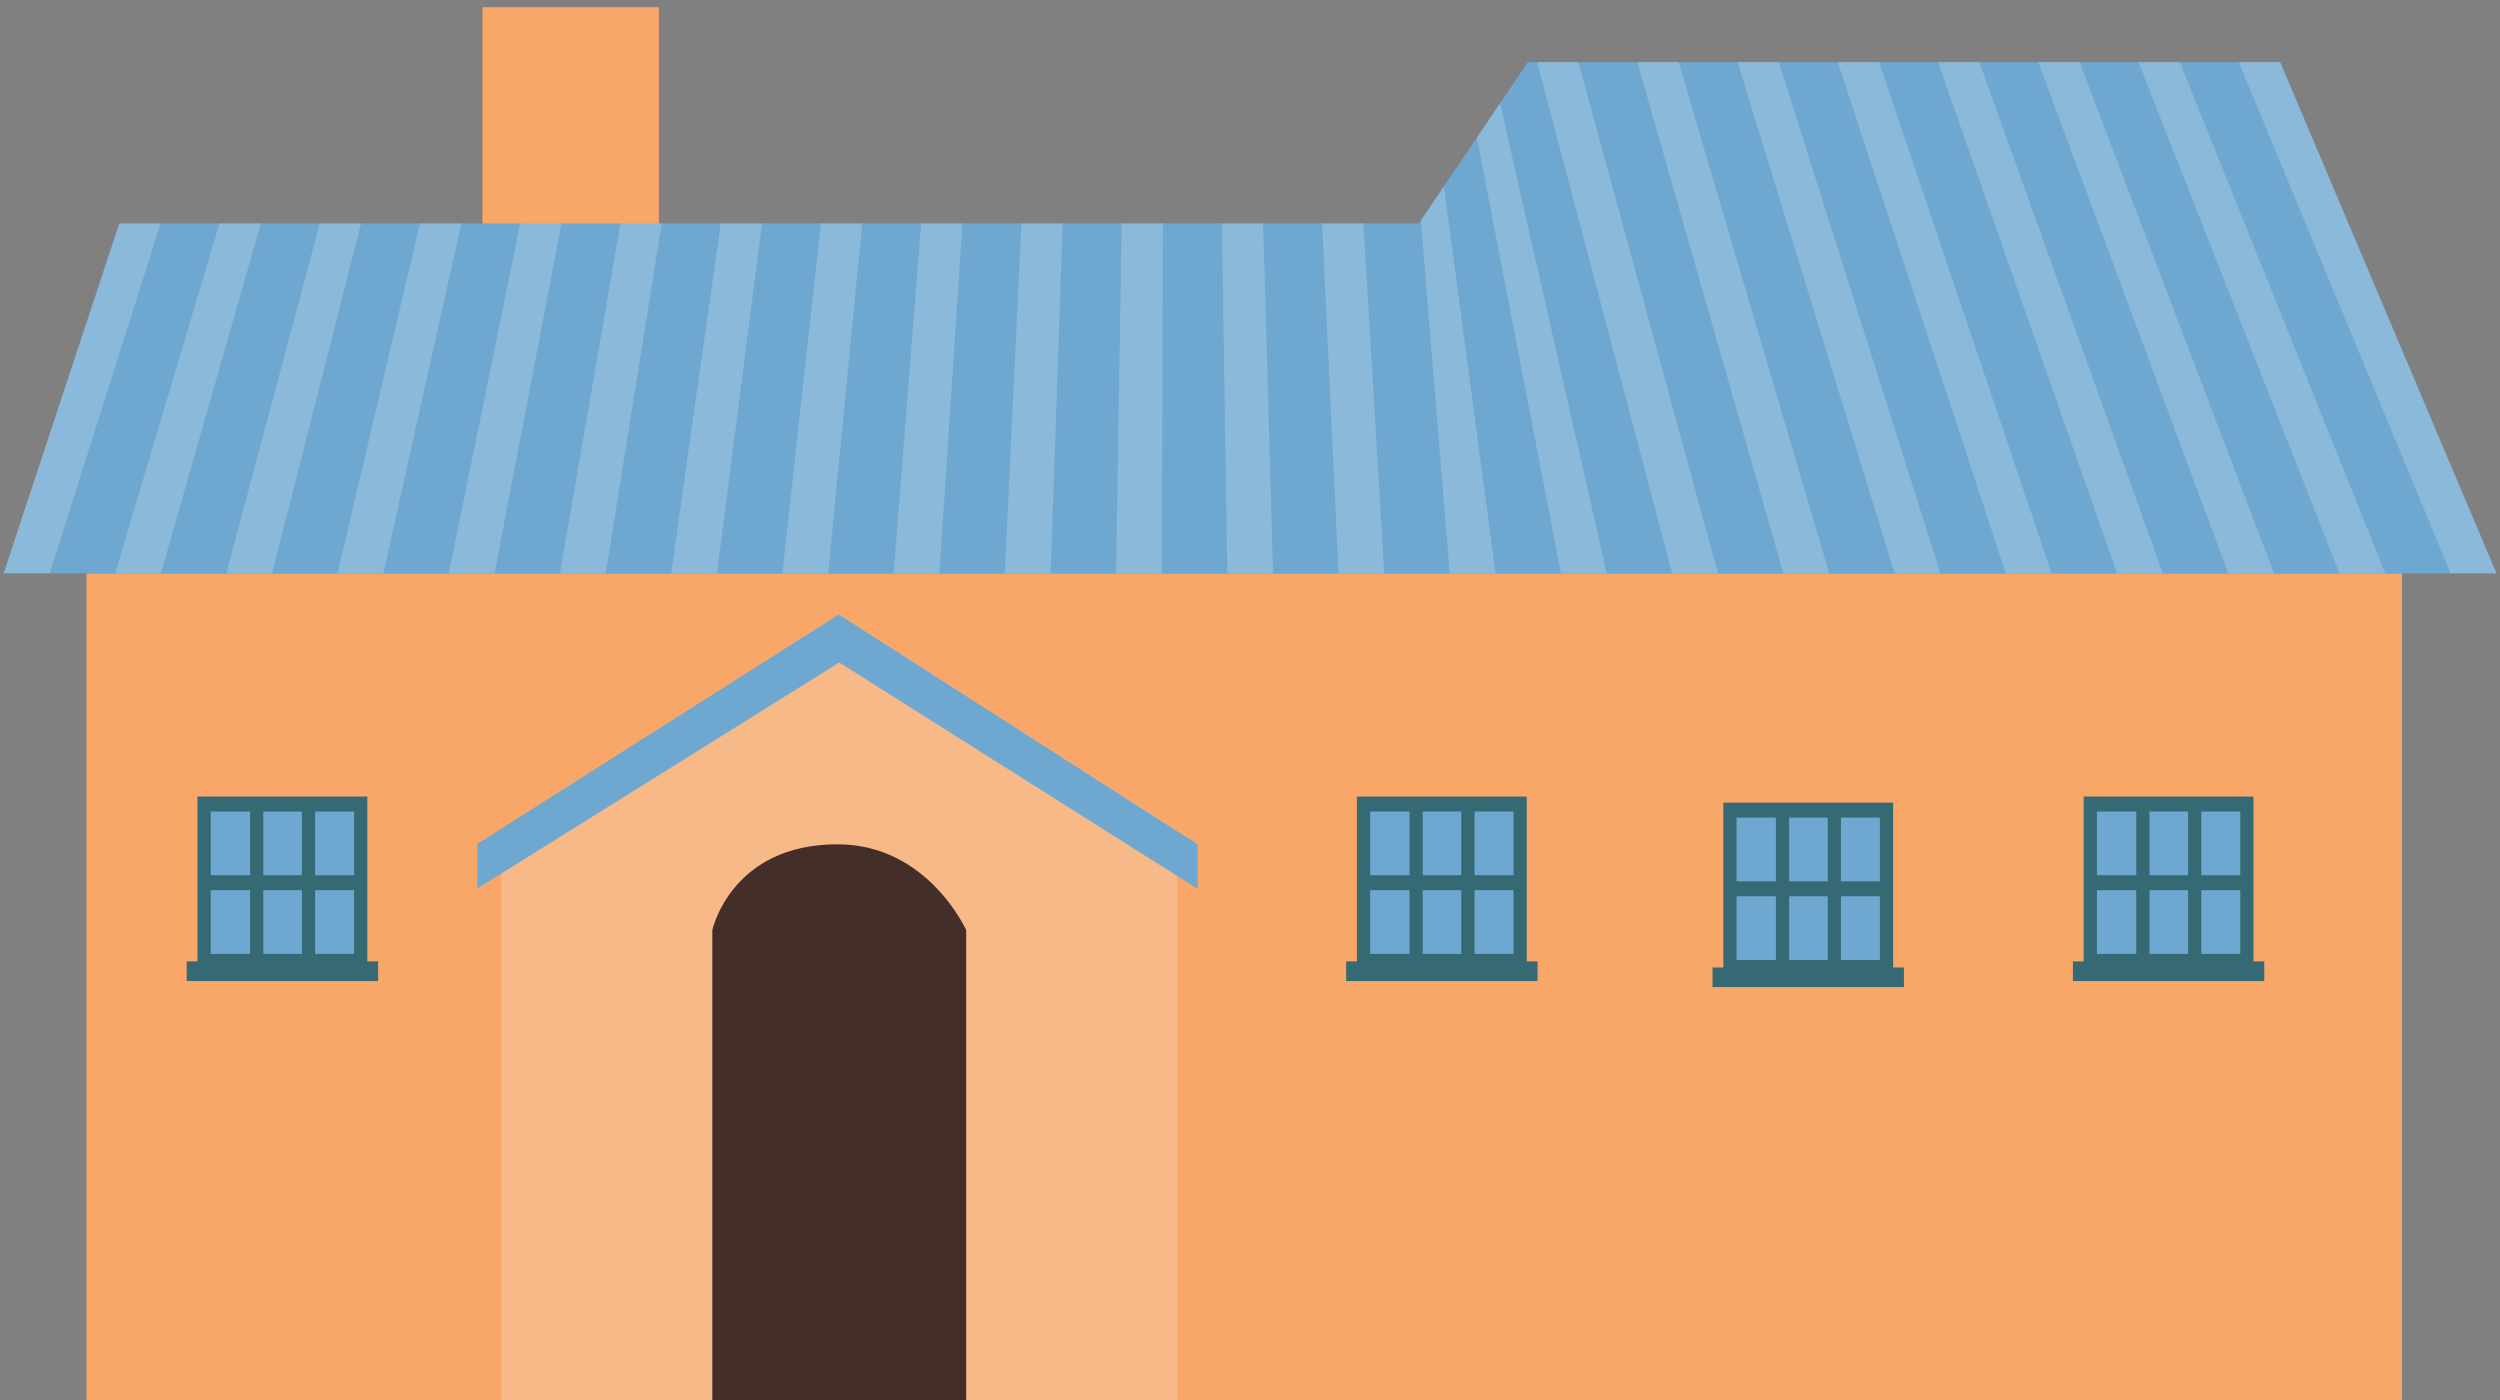 <?xml version="1.0" encoding="UTF-8"?>
<svg xmlns="http://www.w3.org/2000/svg" viewBox="0 0 300 168" width="300px" height="168px">
  <rect x="0" y="0" width="300" height="168" fill="#808080" stroke="none"/>
  <rect x="57.896" y=".866" width="21.167" height="38.282" fill="#f9a768"/>
  <rect x="10.378" y="68.797" width="277.855" height="99.203" fill="#f9a768"/>
  <polygon points="14.314 26.81 .421 68.797 299.579 68.797 273.646 7.464 183.333 7.464 170.265 26.81 14.314 26.81" fill="#6ea7cf"/>
  <polygon points="60.164 168 60.164 99.674 100.653 73.736 141.255 99.674 141.255 168 60.164 168" fill="#f7b987"/>
  <path d="M85.479,168v-56.391s2.238-10.293,15.025-10.293c10.825,0,15.436,10.293,15.436,10.293v56.391h-30.461Z" fill="#442e29"/>
  <polygon points="57.282 106.611 57.282 101.264 100.653 73.736 143.725 101.321 143.725 106.667 100.709 79.499 57.282 106.611" fill="#6ea7cf"/>
  <g>
    <g>
      <rect x="24.493" y="96.484" width="18.791" height="18.882" fill="#6ea7cf"/>
      <path d="M44.078,116.263H23.699v-20.676h20.379v20.676Zm-18.791-1.794h17.204v-17.087H25.286v17.087Z" fill="#356a74"/>
    </g>
    <g>
      <rect x="22.405" y="115.366" width="22.967" height="2.36" fill="#356a74"/>
      <rect x="30.009" y="96.521" width="1.587" height="18.973" fill="#356a74"/>
      <rect x="36.227" y="96.485" width="1.587" height="18.972" fill="#356a74"/>
      <rect x="24.493" y="105.028" width="18.791" height="1.794" fill="#356a74"/>
    </g>
  </g>
  <g>
    <g>
      <rect x="163.624" y="96.484" width="18.791" height="18.882" fill="#6ea7cf"/>
      <path d="M183.209,116.263h-20.379v-20.676h20.379v20.676Zm-18.791-1.794h17.204v-17.087h-17.204v17.087Z" fill="#356a74"/>
    </g>
    <g>
      <rect x="161.536" y="115.366" width="22.967" height="2.36" fill="#356a74"/>
      <rect x="169.141" y="96.521" width="1.587" height="18.973" fill="#356a74"/>
      <rect x="175.358" y="96.485" width="1.587" height="18.972" fill="#356a74"/>
      <rect x="163.624" y="105.028" width="18.791" height="1.794" fill="#356a74"/>
    </g>
  </g>
  <g>
    <g>
      <rect x="207.592" y="97.215" width="18.791" height="18.882" fill="#6ea7cf"/>
      <path d="M227.177,116.994h-20.379v-20.676h20.379v20.676Zm-18.791-1.794h17.204v-17.087h-17.204v17.087Z" fill="#356a74"/>
    </g>
    <g>
      <rect x="205.504" y="116.096" width="22.967" height="2.36" fill="#356a74"/>
      <rect x="213.108" y="97.251" width="1.587" height="18.973" fill="#356a74"/>
      <rect x="219.326" y="97.215" width="1.587" height="18.972" fill="#356a74"/>
      <rect x="207.592" y="105.758" width="18.791" height="1.794" fill="#356a74"/>
    </g>
  </g>
  <g>
    <g>
      <rect x="250.835" y="96.484" width="18.791" height="18.882" fill="#6ea7cf"/>
      <path d="M270.42,116.263h-20.379v-20.676h20.379v20.676Zm-18.791-1.794h17.204v-17.087h-17.204v17.087Z" fill="#356a74"/>
    </g>
    <g>
      <rect x="248.748" y="115.366" width="22.967" height="2.36" fill="#356a74"/>
      <rect x="256.352" y="96.521" width="1.587" height="18.973" fill="#356a74"/>
      <rect x="262.569" y="96.485" width="1.587" height="18.972" fill="#356a74"/>
      <rect x="250.835" y="105.028" width="18.791" height="1.794" fill="#356a74"/>
    </g>
  </g>
  <g>
    <path d="M268.648,7.464h4.96c8.656,20.445,17.313,40.889,25.97,61.333h-5.503c-8.477-20.444-16.952-40.888-25.427-61.333Z" fill="#feffff" opacity=".2"/>
    <path d="M256.621,7.464h4.96c8.217,20.445,16.434,40.889,24.653,61.333h-5.504c-8.037-20.444-16.074-40.888-24.109-61.333Z" fill="#feffff" opacity=".2"/>
    <path d="M244.593,7.464h4.961c7.777,20.445,15.556,40.889,23.335,61.333h-5.504c-7.598-20.444-15.195-40.888-22.792-61.333Z" fill="#feffff" opacity=".2"/>
    <path d="M232.564,7.464h4.961c7.338,20.445,14.678,40.889,22.018,61.333h-5.504c-7.159-20.444-14.317-40.888-21.475-61.333Z" fill="#feffff" opacity=".2"/>
    <path d="M220.535,7.464h4.961c6.899,20.445,13.799,40.889,20.7,61.333h-5.504c-6.72-20.444-13.439-40.888-20.157-61.333Z" fill="#feffff" opacity=".2"/>
    <path d="M208.507,7.464h4.961c6.46,20.445,12.921,40.889,19.383,61.333h-5.504c-6.281-20.444-12.561-40.888-18.839-61.333Z" fill="#feffff" opacity=".2"/>
    <path d="M196.479,7.464h4.96c6.021,20.445,12.042,40.889,18.065,61.333h-5.504c-5.841-20.444-11.682-40.888-17.521-61.333Z" fill="#feffff" opacity=".2"/>
    <path d="M184.452,7.464h4.96c5.581,20.445,11.163,40.889,16.746,61.333h-5.504c-5.402-20.444-10.802-40.888-16.202-61.333Z" fill="#feffff" opacity=".2"/>
    <path d="M177.227,16.503l2.777-4.111c4.266,18.802,8.535,37.604,12.807,56.404h-5.504c-3.363-17.431-6.723-34.862-10.079-52.294Z" fill="#feffff" opacity=".2"/>
    <path d="M170.496,26.469c1.111-1.644,1.666-2.466,2.776-4.11,2.06,15.48,4.123,30.96,6.193,46.438h-5.504c-1.159-14.109-2.315-28.218-3.466-42.328Z" fill="#feffff" opacity=".2"/>
    <path d="M158.65,26.81h4.96c.836,13.995,1.673,27.991,2.51,41.986h-5.504c-.656-13.995-1.312-27.991-1.966-41.986Z" fill="#feffff" opacity=".2"/>
    <path d="M146.623,26.81h4.96c.396,13.995,.793,27.991,1.191,41.986h-5.505c-.216-13.995-.432-27.991-.647-41.986Z" fill="#feffff" opacity=".2"/>
    <path d="M134.595,26.81h4.96c-.044,13.995-.086,27.991-.128,41.986h-5.504c.223-13.995,.447-27.991,.672-41.986Z" fill="#feffff" opacity=".2"/>
    <path d="M122.566,26.81h4.961c-.483,13.995-.966,27.991-1.447,41.986h-5.504c.663-13.995,1.326-27.991,1.991-41.986Z" fill="#feffff" opacity=".2"/>
    <path d="M110.538,26.81h4.961c-.923,13.995-1.844,27.991-2.765,41.986h-5.504c1.102-13.996,2.205-27.991,3.309-41.986Z" fill="#feffff" opacity=".2"/>
    <path d="M98.511,26.81h4.961c-1.363,13.995-2.724,27.991-4.085,41.986h-5.504c1.542-13.996,3.085-27.991,4.629-41.986Z" fill="#feffff" opacity=".2"/>
    <path d="M86.482,26.81h4.961c-1.801,13.995-3.602,27.991-5.401,41.986h-5.504c1.981-13.996,3.962-27.991,5.945-41.986Z" fill="#feffff" opacity=".2"/>
    <path d="M74.453,26.81h4.961c-2.241,13.995-4.48,27.991-6.719,41.986h-5.504c2.42-13.996,4.841-27.991,7.263-41.986Z" fill="#feffff" opacity=".2"/>
    <path d="M62.425,26.81h4.961c-2.68,13.995-5.359,27.991-8.037,41.986h-5.504c2.859-13.996,5.719-27.991,8.58-41.986Z" fill="#feffff" opacity=".2"/>
    <path d="M50.397,26.81h4.96c-3.119,13.995-6.237,27.991-9.355,41.986h-5.504c3.298-13.996,6.598-27.991,9.898-41.986Z" fill="#feffff" opacity=".2"/>
    <path d="M38.369,26.81h4.96c-3.558,13.995-7.116,27.991-10.672,41.986h-5.504c3.738-13.996,7.476-27.991,11.216-41.986Z" fill="#feffff" opacity=".2"/>
    <path d="M26.341,26.81h4.96c-3.998,13.995-7.994,27.991-11.99,41.986h-5.504c4.177-13.996,8.355-27.991,12.534-41.986Z" fill="#feffff" opacity=".2"/>
    <path d="M14.314,26.81h4.96c-4.437,13.995-8.873,27.991-13.308,41.986H.463c4.616-13.996,9.233-27.991,13.851-41.986Z" fill="#feffff" opacity=".2"/>
  </g>
</svg>
